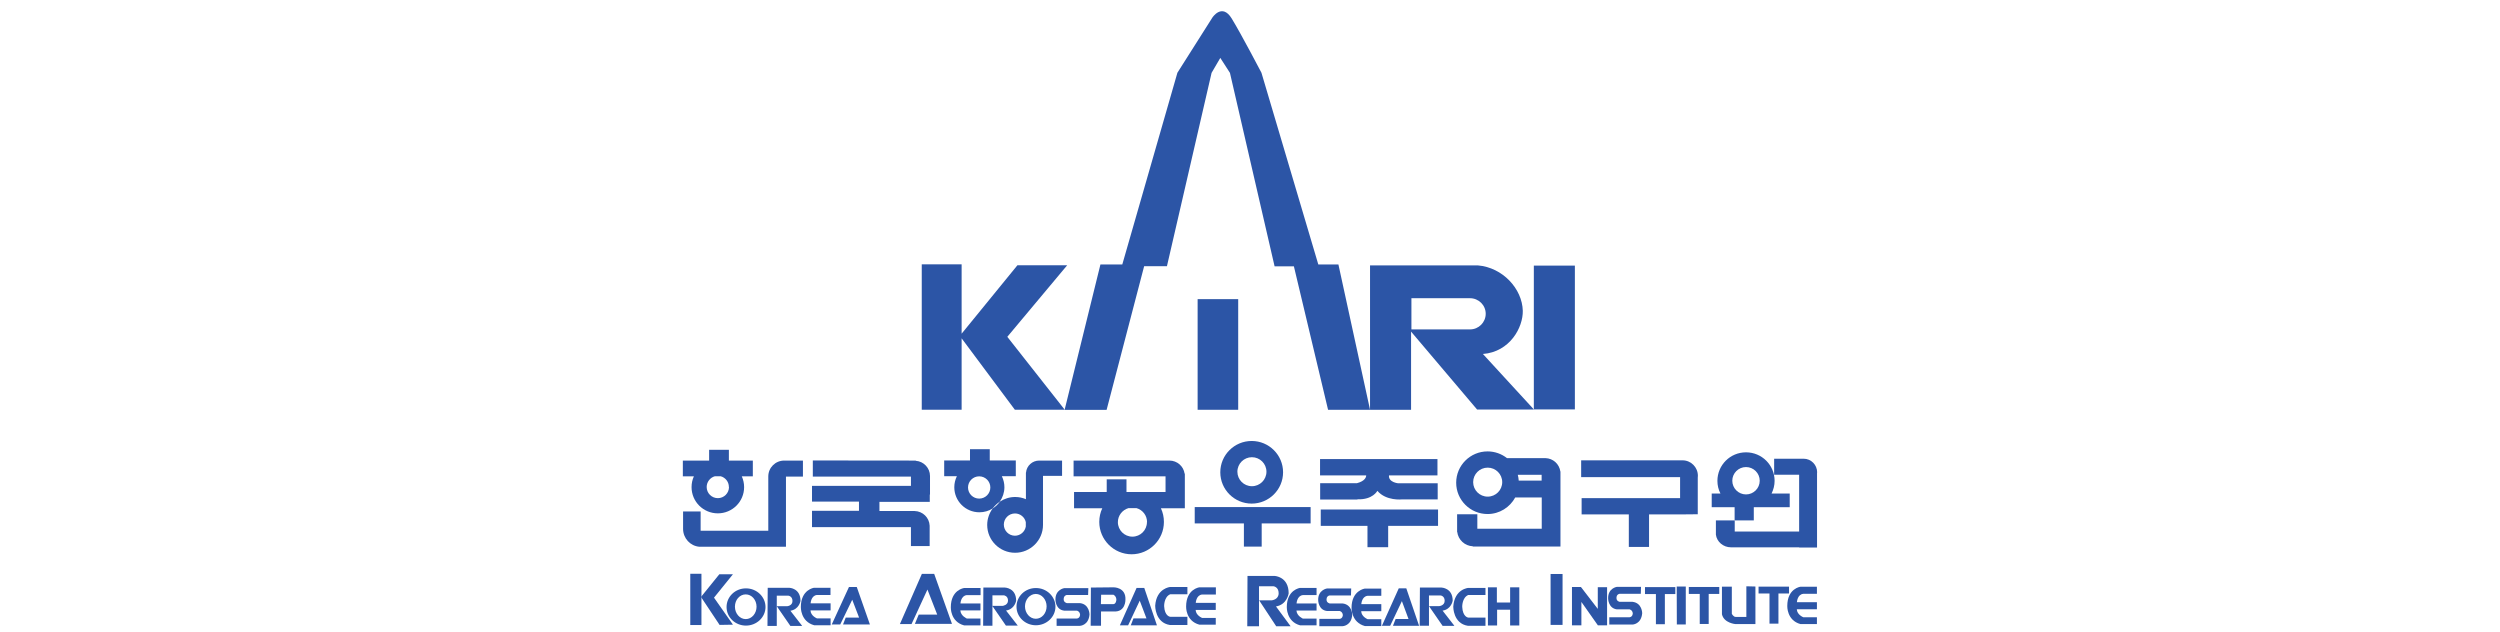 <svg width="443" height="112" viewBox="0 0 443 112" fill="none" xmlns="http://www.w3.org/2000/svg">
<g clip-path="url(#clip0_101_6740)">
<path d="M133.422 81.614H129.158V79.703H125.656V81.614H121V84.409H122.957C122.689 84.985 122.545 85.622 122.545 86.32C122.545 88.889 124.626 90.965 127.201 90.965C129.776 90.965 131.857 88.889 131.857 86.32C131.857 85.642 131.712 85.005 131.445 84.409H133.402V81.614H133.422ZM129.178 86.3C129.178 87.389 128.293 88.273 127.201 88.273C126.109 88.273 125.223 87.389 125.223 86.3C125.223 85.396 125.841 84.615 126.686 84.389H127.695C128.54 84.615 129.158 85.375 129.158 86.3H129.178Z" fill="#2C55A6"/>
<path d="M139.17 81.613C139.17 81.613 139.025 81.613 138.964 81.613C137.398 81.613 136.141 82.867 136.141 84.429C136.141 84.429 136.141 84.429 136.141 84.449V94.046H124.152V93.738V90.635H121.041V93.738C121.062 95.403 122.318 96.739 123.904 96.882H136.327H139.273V84.449H142.28V81.613H139.17Z" fill="#2C55A6"/>
<path d="M300.843 84.653C300.843 84.55 300.864 84.427 300.864 84.303C300.864 82.803 299.648 81.57 298.144 81.57C298.062 81.57 297.959 81.57 297.877 81.57H280.181V84.55H297.712V88.27H280.263V91.147H288.627V96.922H292.211V91.147H298.598L300.843 91.126V84.612V84.653Z" fill="#2C55A6"/>
<path d="M162.263 81.614L144.031 81.594V84.45H161.418V86.094H143.887V88.889H152.21V90.513H143.887V93.41H161.418V96.76H164.735V93.164C164.673 91.725 163.52 90.595 162.078 90.554H155.836V88.93H164.756V87.636H164.797V84.594C164.797 84.594 164.797 84.43 164.797 84.347C164.797 82.93 163.684 81.758 162.284 81.655L162.263 81.614Z" fill="#2C55A6"/>
<path d="M188.199 84.326V81.613H184.388C184.388 81.613 184.223 81.613 184.141 81.613C182.925 81.613 181.916 82.538 181.813 83.73H181.792V88.457C181.215 88.21 180.577 88.066 179.897 88.066C178.887 88.066 177.96 88.374 177.178 88.888C176.848 89.381 176.395 89.792 175.9 90.101C175.303 90.923 174.932 91.93 174.932 93.019C174.932 95.752 177.157 97.951 179.876 97.951C182.596 97.951 184.82 95.731 184.82 93.019C184.82 92.895 184.82 92.793 184.82 92.69V84.326H188.199ZM179.856 94.93C178.764 94.93 177.878 94.046 177.878 92.957C177.878 91.868 178.764 90.984 179.856 90.984C180.783 90.984 181.586 91.642 181.772 92.526V93.306C181.607 94.231 180.803 94.93 179.835 94.93H179.856Z" fill="#2C55A6"/>
<path d="M177.178 88.866C177.672 88.147 177.981 87.284 177.981 86.338C177.981 85.639 177.816 84.982 177.528 84.386H180V81.591H175.385V79.598H171.883V81.591H167.31V84.386H169.556C169.267 84.982 169.102 85.639 169.102 86.338C169.102 88.784 171.08 90.777 173.552 90.777C174.417 90.777 175.221 90.531 175.901 90.099C176.251 89.626 176.683 89.215 177.178 88.886V88.866ZM173.511 88.352C172.419 88.352 171.533 87.469 171.533 86.379C171.533 85.29 172.419 84.406 173.511 84.406C174.603 84.406 175.488 85.29 175.488 86.379C175.488 87.469 174.603 88.352 173.511 88.352Z" fill="#2C55A6"/>
<path d="M232.243 89.852H211.705V92.749H220.419V96.859H223.571V92.749H232.243V89.852Z" fill="#2C55A6"/>
<path d="M207.234 81.613C207.234 81.613 207.152 81.613 207.111 81.613H190.239V84.408H206.534V87.183H199.612V84.942H196.11V87.183H190.321V90.059H195.327C194.977 90.799 194.791 91.621 194.791 92.484C194.791 95.649 197.367 98.218 200.518 98.218C203.67 98.218 206.245 95.649 206.245 92.484C206.245 91.621 206.06 90.799 205.71 90.059H206.534H209.954V83.936H209.912C209.727 82.62 208.594 81.613 207.214 81.613H207.234ZM203.238 92.526C203.238 93.944 202.084 95.094 200.663 95.094C199.241 95.094 198.088 93.944 198.088 92.526C198.088 91.354 198.87 90.368 199.962 90.039H201.384C202.476 90.347 203.258 91.334 203.258 92.526H203.238Z" fill="#2C55A6"/>
<path d="M221.798 89.238C224.868 89.238 227.361 86.751 227.361 83.689C227.361 80.627 224.868 78.141 221.798 78.141C218.729 78.141 216.236 80.627 216.236 83.689C216.236 86.751 218.729 89.238 221.798 89.238ZM221.84 81.018C223.261 81.018 224.415 82.168 224.415 83.587C224.415 85.004 223.261 86.155 221.84 86.155C220.418 86.155 219.265 85.004 219.265 83.587C219.265 82.168 220.418 81.018 221.84 81.018Z" fill="#2C55A6"/>
<path d="M240.545 88.475C243.264 88.578 244.068 86.975 244.068 86.975C245.633 88.804 248.414 88.495 248.414 88.495H254.759V85.639H248.703H247.755C247.755 85.639 246.004 85.474 246.128 84.241H254.718V81.344H233.912V84.241H242.09C242.09 84.57 241.863 85.248 240.463 85.618H233.932V88.516H240.545V88.475Z" fill="#2C55A6"/>
<path d="M234.036 90.285V93.183H242.317V96.964H245.984V93.183H254.822V90.285H234.036Z" fill="#2C55A6"/>
<path d="M276.514 83.543H276.493C276.308 82.228 275.216 81.221 273.856 81.18H267.038C266.09 80.44 264.895 79.988 263.597 79.988C260.528 79.988 258.035 82.475 258.035 85.537C258.035 88.599 260.528 91.086 263.597 91.086C265.719 91.086 267.553 89.894 268.5 88.147H273.197V93.695H261.784V91.127H258.2V93.86V93.901C258.2 93.901 258.2 93.963 258.2 93.983V94.271H258.221C258.406 95.668 259.56 96.737 260.981 96.799V96.84H275.154H276.514V83.564V83.543ZM263.618 88.003C262.196 88.003 261.043 86.852 261.043 85.434C261.043 84.016 262.196 82.865 263.618 82.865C265.039 82.865 266.193 84.016 266.193 85.434C266.193 86.852 265.039 88.003 263.618 88.003ZM269.118 85.167C269.098 84.818 269.036 84.468 268.953 84.139H273.177V85.167H269.118Z" fill="#2C55A6"/>
<path d="M313.925 87.448C314.254 86.77 314.46 86.009 314.46 85.208C314.46 82.413 312.194 80.152 309.393 80.152C306.591 80.152 304.325 82.413 304.325 85.208C304.325 86.009 304.51 86.77 304.86 87.448H303.315V89.873H307.374V92.216H310.773V89.873H317.138V87.448H313.925ZM309.393 82.762C310.732 82.762 311.823 83.851 311.823 85.187C311.823 86.523 310.732 87.612 309.393 87.612C308.054 87.612 306.962 86.523 306.962 85.187C306.962 83.851 308.054 82.762 309.393 82.762Z" fill="#2C55A6"/>
<path d="M322 83.71C322 82.374 320.929 81.285 319.61 81.285C319.528 81.285 319.445 81.285 319.363 81.285H314.378V84.121H318.807V94.191H307.394V92.218H304.057V94.746C304.221 95.999 305.354 96.986 306.735 96.986C306.797 96.986 306.838 96.986 306.879 96.986H318.807V97.027H321.979V83.731H322V83.71Z" fill="#2C55A6"/>
<path d="M189.105 47.004H180.288L170.4 59.129V46.84H163.334V72.61H170.4V59.951L179.835 72.61H188.673L178.496 59.684L189.105 47.004Z" fill="#2C55A6"/>
<path d="M219.409 53.008H212.219V72.613H219.409V53.008Z" fill="#2C55A6"/>
<path d="M188.652 72.612L194.997 46.862H198.87L208.635 12.892L214.836 3.11C214.836 3.11 216.546 0.48 218.255 3.275C219.965 6.069 223.529 12.892 223.529 12.892L233.603 46.862H237.167L242.77 72.612H235.333L229.277 47.191H225.857L217.946 12.913L216.237 10.262L214.691 12.913L206.781 47.17H202.743L196.089 72.633H188.652V72.612Z" fill="#2C55A6"/>
<path d="M262.753 62.728C267.573 62.358 269.901 58.001 269.839 55.063C269.736 51.179 266.296 47.397 261.867 47.027H242.77V72.613H250.042V58.762L261.743 72.572H271.817L262.773 62.728H262.753ZM260.487 58.371H250.104V52.843H260.487C262.011 52.843 263.268 54.076 263.268 55.597C263.268 57.118 262.032 58.371 260.487 58.371Z" fill="#2C55A6"/>
<path d="M279.068 47.066H271.796V72.549H279.068V47.066Z" fill="#2C55A6"/>
<path d="M124.296 101.672H122.318V110.755H124.296V101.672Z" fill="#2C55A6"/>
<path d="M127.469 101.754H129.879L126.521 105.905L129.879 110.693L127.51 110.734L124.214 105.782L127.469 101.754Z" fill="#2C55A6"/>
<path d="M159.461 110.59H161.521L164.344 104.466L166.074 108.905H162.799L162.119 110.549H168.69L165.539 101.691H163.355L159.461 110.59Z" fill="#2C55A6"/>
<path d="M192.855 104.22H188.57C188.57 104.22 186.984 104.466 187.025 106.275C187.025 106.275 187.025 108.022 188.57 108.207H190.836C190.836 108.207 191.351 108.33 191.392 108.926C191.392 108.926 191.392 109.522 190.836 109.604H187.231V110.899H191.351C191.351 110.899 192.896 110.858 193.061 108.885C193.061 108.885 193.061 107.056 191.351 106.871H189.044C189.044 106.871 188.487 106.747 188.487 106.234C188.487 106.234 188.405 105.597 189.002 105.432H192.813L192.855 104.199V104.22Z" fill="#2C55A6"/>
<path d="M197.305 104.074L193.308 104.115L193.267 110.876H195.101V108.349H197.325C199.468 108.513 199.427 106.294 199.427 106.294C199.55 104.033 197.325 104.074 197.325 104.074H197.305ZM197.305 107.054H195.08L195.121 105.39H197.305C197.305 105.39 197.82 105.616 197.82 106.294C197.82 106.294 197.779 107.013 197.305 107.054Z" fill="#2C55A6"/>
<path d="M247.859 104.258H249.198L251.464 110.896H246.829L247.302 109.683H249.589L248.415 106.518L246.334 110.896H244.872L247.859 104.258Z" fill="#2C55A6"/>
<path d="M263.226 104.176H260.178C260.178 104.176 257.726 104.361 257.52 107.505C257.52 107.505 257.479 110.505 260.136 110.896H263.226V109.437H260.178C260.178 109.437 259.189 109.355 259.106 107.526C259.106 107.526 259.065 105.902 260.178 105.429H263.226V104.176Z" fill="#2C55A6"/>
<path d="M263.659 104.074V110.835H265.287V108.04H267.594V110.835H269.221V104.074H267.594V106.766H265.245V104.074H263.659Z" fill="#2C55A6"/>
<path d="M278.553 104.012V110.814H280.222V106.663L283.147 110.814H284.775V104.053H283.127V107.896L280.139 104.012H278.553Z" fill="#2C55A6"/>
<path d="M297.114 103.93H298.721V110.65H297.135L297.114 103.93Z" fill="#2C55A6"/>
<path d="M311.061 103.952V110.59H307.538C307.538 110.59 305.478 110.426 305.128 108.843V103.952H306.879V108.761C306.879 108.761 307.147 109.316 307.559 109.316H309.454V103.891L311.081 103.932L311.061 103.952Z" fill="#2C55A6"/>
<path d="M321.959 105.226H319.528C318.477 105.35 318.416 106.706 318.416 106.706H321.959V107.959H318.395C318.436 108.946 319.549 109.377 319.549 109.377H321.959V110.59H319.054C316.603 109.932 316.706 107.384 316.706 107.384C316.706 104.26 319.034 103.973 319.034 103.973H321.959V105.247V105.226Z" fill="#2C55A6"/>
<path d="M276.885 101.711H274.763V110.733H276.885V101.711Z" fill="#2C55A6"/>
<path d="M244.768 105.575H242.337C241.287 105.698 241.225 107.055 241.225 107.055H244.768V108.308H241.204C241.246 109.295 242.358 109.726 242.358 109.726H244.768V110.939H241.864C239.412 110.281 239.494 107.712 239.494 107.712C239.494 104.609 241.843 104.301 241.843 104.301H244.768V105.575Z" fill="#2C55A6"/>
<path d="M233.294 105.45H230.863C229.812 105.573 229.75 106.93 229.75 106.93H233.294V108.183H229.73C229.792 109.17 230.883 109.622 230.883 109.622H233.294V110.814H230.389C227.937 110.156 228.02 107.587 228.02 107.587C228.02 104.484 230.368 104.176 230.368 104.176H233.294V105.45Z" fill="#2C55A6"/>
<path d="M215.433 105.348H213.002C211.951 105.472 211.89 106.828 211.89 106.828H215.433V108.082H211.869C211.91 109.068 213.023 109.5 213.023 109.5H215.433V110.691H212.528C210.077 110.034 210.18 107.486 210.18 107.486C210.18 104.362 212.528 104.074 212.528 104.074H215.454V105.348H215.433Z" fill="#2C55A6"/>
<path d="M173.738 105.453H171.307C170.256 105.576 170.194 106.932 170.194 106.932H173.738V108.165H170.174C170.236 109.152 171.327 109.604 171.327 109.604H173.738V110.816H170.833C168.382 110.159 168.485 107.611 168.485 107.611C168.485 104.487 170.833 104.199 170.833 104.199H173.758V105.473L173.738 105.453Z" fill="#2C55A6"/>
<path d="M147.183 105.43H144.752C143.702 105.554 143.64 106.91 143.64 106.91H147.183V108.164H143.619C143.661 109.15 144.773 109.582 144.773 109.582H147.183V110.794H144.279C141.827 110.136 141.91 107.568 141.91 107.568C141.91 104.465 144.237 104.156 144.237 104.156H147.163V105.43H147.183Z" fill="#2C55A6"/>
<path d="M311.617 103.953H317.015V105.166H315.14V110.509H313.554V105.166H311.617V103.953Z" fill="#2C55A6"/>
<path d="M299.257 104.012H304.654V105.245H302.78V110.567H301.193V105.245H299.257V104.012Z" fill="#2C55A6"/>
<path d="M291.491 104.035H296.867V105.268H295.013V110.611H293.427V105.268H291.491V104.035Z" fill="#2C55A6"/>
<path d="M132.186 104.258C130.27 104.258 128.746 105.737 128.746 107.566C128.746 109.395 130.291 110.855 132.186 110.855C134.081 110.855 135.647 109.375 135.647 107.566C135.647 105.758 134.102 104.258 132.186 104.258ZM132.145 109.704C131.094 109.704 130.229 108.717 130.229 107.505C130.229 106.292 131.073 105.326 132.145 105.326C133.216 105.326 134.061 106.313 134.061 107.505C134.061 108.697 133.216 109.704 132.145 109.704Z" fill="#2C55A6"/>
<path d="M183.564 104.199C181.648 104.199 180.124 105.679 180.124 107.508C180.124 109.337 181.669 110.796 183.564 110.796C185.459 110.796 187.025 109.316 187.025 107.508C187.025 105.699 185.48 104.199 183.564 104.199ZM183.543 109.645C182.493 109.645 181.627 108.659 181.627 107.446C181.627 106.234 182.493 105.247 183.543 105.247C184.594 105.247 185.459 106.234 185.459 107.446C185.459 108.659 184.614 109.645 183.543 109.645Z" fill="#2C55A6"/>
<path d="M239.392 104.281H235.127C235.127 104.281 233.541 104.528 233.582 106.336C233.582 106.336 233.582 108.083 235.127 108.268H237.393C237.393 108.268 237.908 108.391 237.95 108.987C237.95 108.987 237.95 109.583 237.393 109.665H233.788V110.96H237.908C237.908 110.96 239.454 110.919 239.618 108.946C239.618 108.946 239.618 107.138 237.908 106.932H235.622C235.622 106.932 235.066 106.809 235.066 106.295C235.066 106.295 234.983 105.658 235.581 105.514H239.392L239.433 104.281H239.392Z" fill="#2C55A6"/>
<path d="M290.79 103.992H286.505C286.505 103.992 284.919 104.218 284.96 106.047C284.96 106.047 284.96 107.773 286.505 107.979H288.771C288.771 107.979 289.286 108.102 289.328 108.698C289.328 108.698 289.328 109.294 288.771 109.376H285.166V110.671H289.286C289.286 110.671 290.831 110.63 290.996 108.657C290.996 108.657 290.996 106.849 289.286 106.643H287C287 106.643 286.444 106.54 286.444 106.006C286.444 106.006 286.361 105.369 286.959 105.225H290.749L290.79 103.992Z" fill="#2C55A6"/>
<path d="M201.404 104.176H202.764L205.009 110.814H200.374L200.848 109.581H203.155L201.96 106.436L199.9 110.814H198.438L201.404 104.176Z" fill="#2C55A6"/>
<path d="M210.407 104.012H207.358C207.358 104.012 204.906 104.217 204.7 107.341C204.7 107.341 204.659 110.341 207.317 110.752H210.407V109.293H207.358C207.358 109.293 206.369 109.211 206.286 107.403C206.286 107.403 206.245 105.779 207.358 105.306H210.407V104.032V104.012Z" fill="#2C55A6"/>
<path d="M150.438 104.012H151.818L154.146 110.65H149.387L149.861 109.437H152.23L151.015 106.272L148.893 110.65H147.389L150.438 104.012Z" fill="#2C55A6"/>
<path d="M257.705 110.878L255.625 108.207C257.19 107.96 257.417 106.439 257.417 106.439C257.417 104.179 255.439 104.117 255.439 104.117H251.608L251.566 110.878H253.214V107.364V105.515H255.275C255.275 105.515 255.996 105.597 255.996 106.46C255.996 107.323 255.027 107.405 255.027 107.405H253.214L255.625 110.899H257.664L257.705 110.878Z" fill="#2C55A6"/>
<path d="M180.35 110.858L178.27 108.186C179.835 107.94 180.062 106.439 180.062 106.439C180.062 104.179 178.084 104.117 178.084 104.117H174.253L174.211 110.878H175.859V107.344V105.494H177.899C177.899 105.494 178.62 105.576 178.62 106.419C178.62 107.261 177.652 107.364 177.652 107.364H175.839L178.249 110.858H180.289H180.35Z" fill="#2C55A6"/>
<path d="M142.136 110.897L140.055 108.225C141.621 107.979 141.848 106.478 141.848 106.478C141.848 104.218 139.87 104.156 139.87 104.156H136.038L135.997 110.917H137.645V107.403V105.554H139.705C139.705 105.554 140.426 105.636 140.426 106.499C140.426 107.362 139.458 107.424 139.458 107.424H137.645L140.055 110.917H142.095L142.136 110.897Z" fill="#2C55A6"/>
<path d="M228.7 110.978L226.104 107.463C228.082 107.135 228.35 105.141 228.35 105.141C228.35 102.161 225.878 102.059 225.878 102.059H221.057L221.016 110.978H223.097V106.333V103.888H225.672C225.672 103.888 226.578 103.99 226.578 105.121C226.578 106.251 225.383 106.374 225.383 106.374H223.117L226.146 110.978H228.7Z" fill="#2C55A6"/>
</g>
<defs>
<clipPath id="clip0_101_6740">
<rect width="201" height="109" fill="white" transform="translate(121 2)"/>
</clipPath>
</defs>
</svg>
